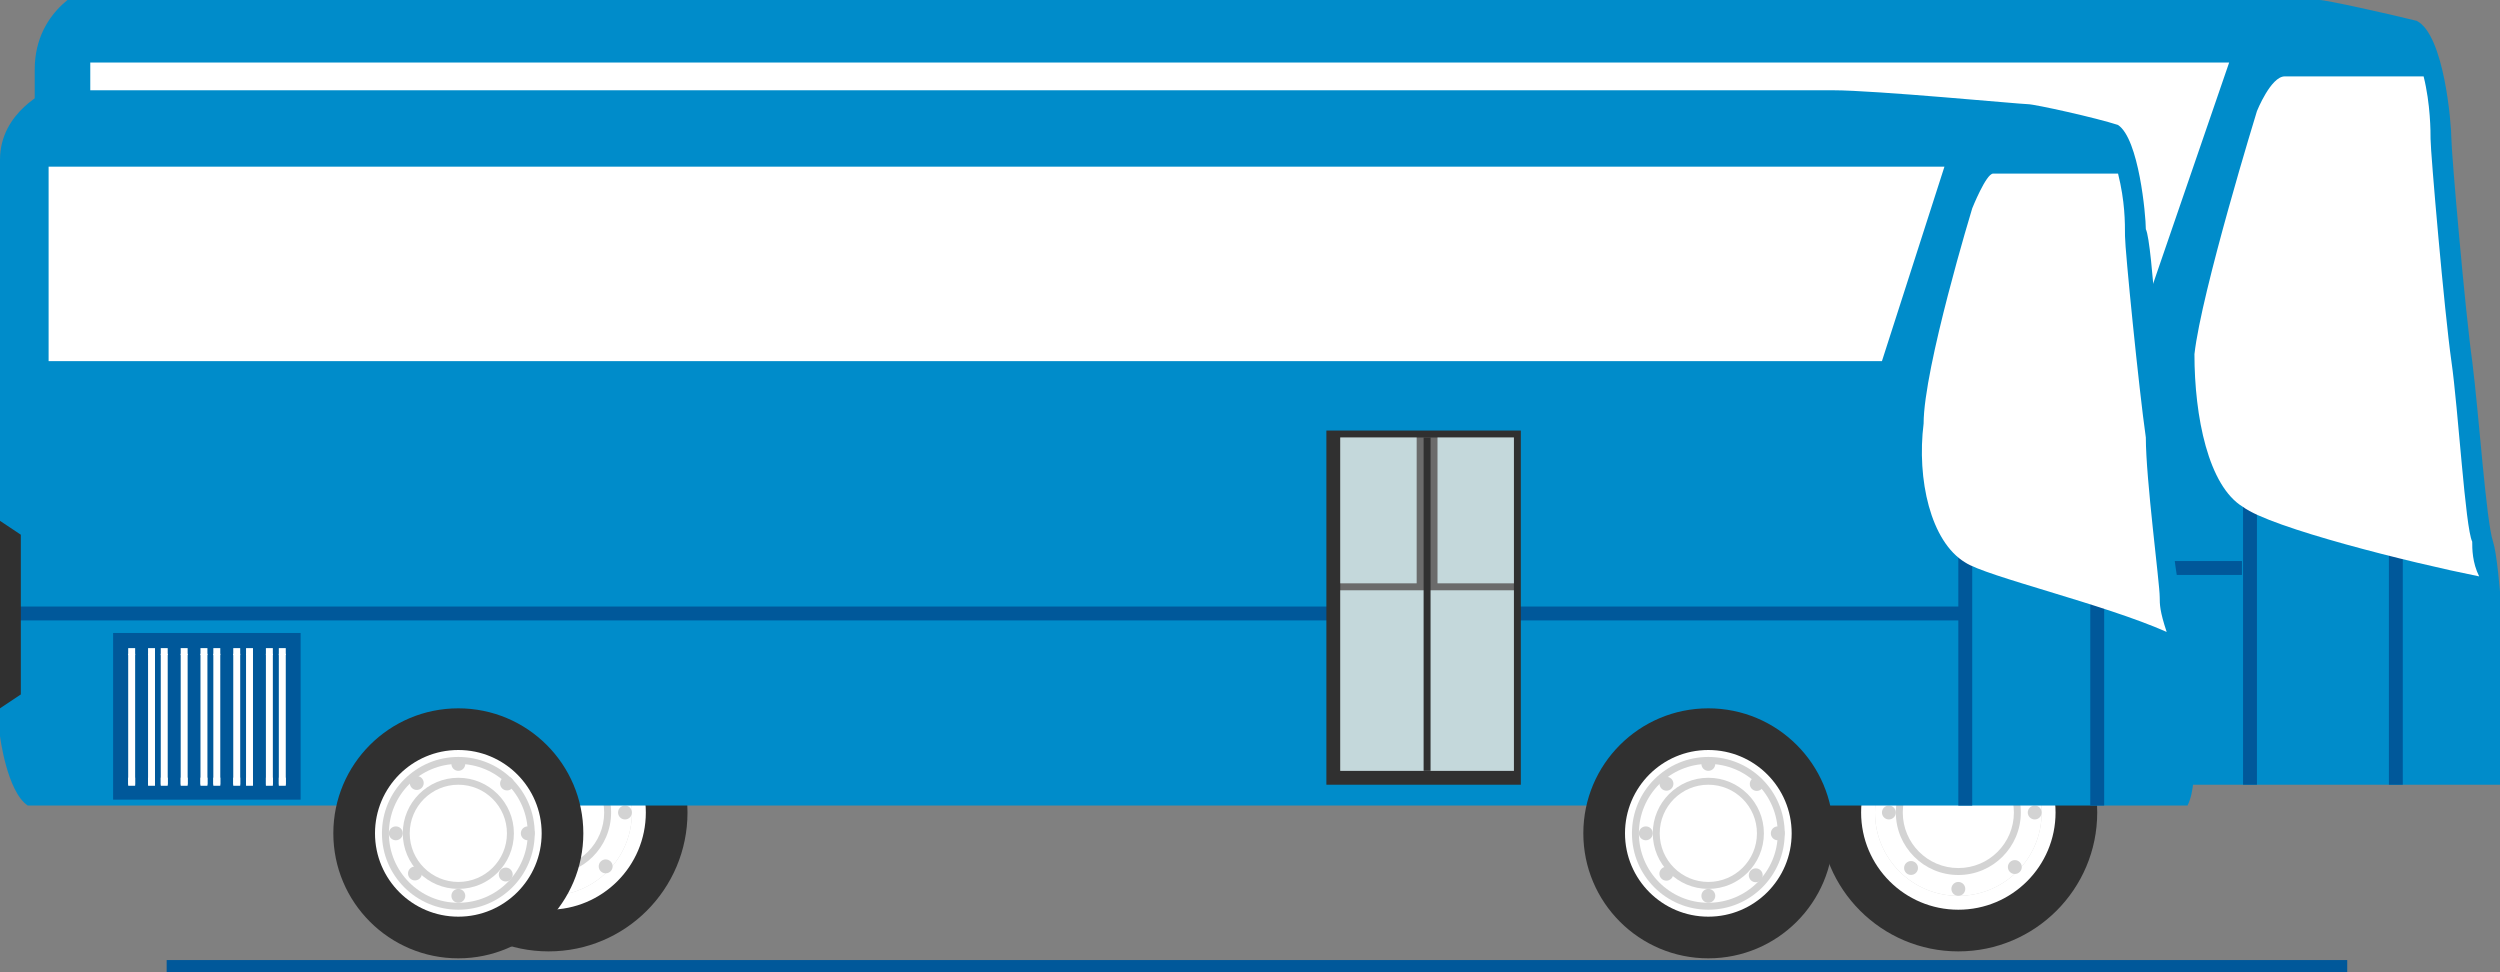 <?xml version="1.0" encoding="utf-8"?>
<!-- Generator: Adobe Illustrator 21.1.0, SVG Export Plug-In . SVG Version: 6.00 Build 0)  -->
<svg version="1.1" id="Capa_1" xmlns="http://www.w3.org/2000/svg" xmlns:xlink="http://www.w3.org/1999/xlink" x="0px" y="0px"
	 viewBox="0 0 36 14" style="enable-background:new 0 0 36 14;" xml:space="preserve">
<rect x="0" y="0" width="36" height="14" fill="#808080" stroke="none"/>
<style type="text/css">
	.st0{fill:none;stroke:#00589A;stroke-width:0.75;stroke-miterlimit:10;}
	.st1{fill:#008CCA;}
	.st2{fill:#00589A;}
	.st3{fill:#FFFFFF;}
	.st4{fill:#303030;}
	.st5{fill:#D3D3D3;}
	.st6{fill:#6B6B6B;}
	.st7{fill:#C4D8DB;}
</style>
<g>
	<line class="st0" x1="2.4" y1="14.2" x2="33.8" y2="14.2"/>
	<g>
		<g>
			<path class="st1" d="M0.9,11.3h35.1c0.1-0.2,0.1-0.6,0.1-1c0-0.5-0.1-2.2-0.2-2.5S35.7,6,35.6,5.2c-0.1-0.7-0.3-3-0.3-3.2
				c0-0.2-0.1-1.5-0.5-1.7c-0.4-0.1-1.3-0.3-1.4-0.3c-0.1,0-2.5-0.2-3.2-0.2c-0.6,0-27.9,0-27.9,0H1.3c0,0-0.8,0.3-0.8,1.2
				c0,0.9,0,9.4,0,9.4S0.5,11,0.9,11.3z"/>
			<g>
				
					<rect x="2.3" y="8.6" transform="matrix(-1 -1.224647e-16 1.224647e-16 -1 7.706 19.842)" class="st2" width="3" height="2.7"/>
				<g>
					<g>
						
							<rect x="5" y="8.8" transform="matrix(-1 -1.224647e-16 1.224647e-16 -1 10.171 19.842)" class="st3" width="0.1" height="2.2"/>
						
							<rect x="5" y="8.8" transform="matrix(-1 -1.224647e-16 1.224647e-16 -1 10.171 17.719)" class="st3" width="0.1" height="0.1"/>
						
							<rect x="5" y="10.9" transform="matrix(-1 -1.224647e-16 1.224647e-16 -1 10.171 21.966)" class="st3" width="0.1" height="0.1"/>
					</g>
					<g>
						
							<rect x="4.8" y="8.8" transform="matrix(-1 -1.224647e-16 1.224647e-16 -1 9.621 19.842)" class="st3" width="0.1" height="2.2"/>
						
							<rect x="4.8" y="8.8" transform="matrix(-1 -1.224647e-16 1.224647e-16 -1 9.621 17.719)" class="st3" width="0.1" height="0.1"/>
						
							<rect x="4.8" y="10.9" transform="matrix(-1 -1.224647e-16 1.224647e-16 -1 9.621 21.966)" class="st3" width="0.1" height="0.1"/>
					</g>
					<g>
						
							<rect x="4.5" y="8.8" transform="matrix(-1 -1.224647e-16 1.224647e-16 -1 9.075 19.842)" class="st3" width="0.1" height="2.2"/>
						
							<rect x="4.5" y="8.8" transform="matrix(-1 -1.224647e-16 1.224647e-16 -1 9.075 17.719)" class="st3" width="0.1" height="0.1"/>
						
							<rect x="4.5" y="10.9" transform="matrix(-1 -1.224647e-16 1.224647e-16 -1 9.075 21.966)" class="st3" width="0.1" height="0.1"/>
					</g>
					<g>
						
							<rect x="4.2" y="8.8" transform="matrix(-1 -1.224647e-16 1.224647e-16 -1 8.529 19.842)" class="st3" width="0.1" height="2.2"/>
						
							<rect x="4.2" y="8.8" transform="matrix(-1 -1.224647e-16 1.224647e-16 -1 8.529 17.719)" class="st3" width="0.1" height="0.1"/>
						
							<rect x="4.2" y="10.9" transform="matrix(-1 -1.224647e-16 1.224647e-16 -1 8.529 21.966)" class="st3" width="0.1" height="0.1"/>
					</g>
					<g>
						
							<rect x="3.9" y="8.8" transform="matrix(-1 -1.224647e-16 1.224647e-16 -1 7.98 19.842)" class="st3" width="0.1" height="2.2"/>
						
							<rect x="3.9" y="8.8" transform="matrix(-1 -1.224647e-16 1.224647e-16 -1 7.98 17.719)" class="st3" width="0.1" height="0.1"/>
						
							<rect x="3.9" y="10.9" transform="matrix(-1 -1.224647e-16 1.224647e-16 -1 7.98 21.966)" class="st3" width="0.1" height="0.1"/>
					</g>
					<g>
						
							<rect x="3.7" y="8.8" transform="matrix(-1 -1.224647e-16 1.224647e-16 -1 7.431 19.842)" class="st3" width="0.1" height="2.2"/>
						
							<rect x="3.7" y="8.8" transform="matrix(-1 -1.224647e-16 1.224647e-16 -1 7.431 17.719)" class="st3" width="0.1" height="0.1"/>
						
							<rect x="3.7" y="10.9" transform="matrix(-1 -1.224647e-16 1.224647e-16 -1 7.431 21.966)" class="st3" width="0.1" height="0.1"/>
					</g>
					<g>
						
							<rect x="3.4" y="8.8" transform="matrix(-1 -1.224647e-16 1.224647e-16 -1 6.885 19.842)" class="st3" width="0.1" height="2.2"/>
						
							<rect x="3.4" y="8.8" transform="matrix(-1 -1.224647e-16 1.224647e-16 -1 6.885 17.719)" class="st3" width="0.1" height="0.1"/>
						
							<rect x="3.4" y="10.9" transform="matrix(-1 -1.224647e-16 1.224647e-16 -1 6.885 21.966)" class="st3" width="0.1" height="0.1"/>
					</g>
					<g>
						
							<rect x="3.1" y="8.8" transform="matrix(-1 -1.224647e-16 1.224647e-16 -1 6.336 19.842)" class="st3" width="0.1" height="2.2"/>
						
							<rect x="3.1" y="8.8" transform="matrix(-1 -1.224647e-16 1.224647e-16 -1 6.336 17.719)" class="st3" width="0.1" height="0.1"/>
						
							<rect x="3.1" y="10.9" transform="matrix(-1 -1.224647e-16 1.224647e-16 -1 6.336 21.966)" class="st3" width="0.1" height="0.1"/>
					</g>
					<g>
						
							<rect x="2.8" y="8.8" transform="matrix(-1 -1.224647e-16 1.224647e-16 -1 5.791 19.842)" class="st3" width="0.1" height="2.2"/>
						
							<rect x="2.8" y="8.8" transform="matrix(-1 -1.224647e-16 1.224647e-16 -1 5.791 17.719)" class="st3" width="0.1" height="0.1"/>
						
							<rect x="2.8" y="10.9" transform="matrix(-1 -1.224647e-16 1.224647e-16 -1 5.791 21.966)" class="st3" width="0.1" height="0.1"/>
					</g>
					<g>
						
							<rect x="2.6" y="8.8" transform="matrix(-1 -1.224647e-16 1.224647e-16 -1 5.241 19.842)" class="st3" width="0.1" height="2.2"/>
						
							<rect x="2.6" y="8.8" transform="matrix(-1 -1.224647e-16 1.224647e-16 -1 5.241 17.719)" class="st3" width="0.1" height="0.1"/>
						
							<rect x="2.6" y="10.9" transform="matrix(-1 -1.224647e-16 1.224647e-16 -1 5.241 21.966)" class="st3" width="0.1" height="0.1"/>
					</g>
				</g>
			</g>
			<g>
				<circle class="st4" cx="28.2" cy="11.7" r="2"/>
				<circle class="st3" cx="28.2" cy="11.7" r="1.4"/>
				<circle class="st5" cx="28.2" cy="11.7" r="1.2"/>
				<circle class="st3" cx="28.2" cy="11.7" r="1.2"/>
				<circle class="st5" cx="28.2" cy="11.7" r="0.9"/>
				<circle class="st3" cx="28.2" cy="11.7" r="0.8"/>
				<g>
					<circle class="st5" cx="28.2" cy="10.7" r="0.1"/>
					<ellipse transform="matrix(0.705 -0.709 0.709 0.705 0.332 22.752)" class="st5" cx="27.5" cy="11" rx="0.1" ry="0.1"/>
					<circle class="st5" cx="27.2" cy="11.7" r="0.1"/>
					<ellipse transform="matrix(0.709 -0.705 0.705 0.709 -0.791 23.024)" class="st5" cx="27.5" cy="12.5" rx="0.1" ry="0.1"/>
					<circle class="st5" cx="28.2" cy="12.8" r="0.1"/>
					<ellipse transform="matrix(0.705 -0.709 0.709 0.705 -0.294 24.234)" class="st5" cx="29" cy="12.5" rx="0.1" ry="0.1"/>
					<circle class="st5" cx="29.3" cy="11.7" r="0.1"/>
					<ellipse transform="matrix(0.709 -0.705 0.705 0.709 0.689 23.625)" class="st5" cx="29" cy="11" rx="0.1" ry="0.1"/>
				</g>
			</g>
			<g>
				<circle class="st4" cx="7.9" cy="11.7" r="2"/>
				<circle class="st3" cx="7.9" cy="11.7" r="1.4"/>
				<circle class="st5" cx="7.9" cy="11.7" r="1.2"/>
				<circle class="st3" cx="7.9" cy="11.7" r="1.2"/>
				<circle class="st5" cx="7.9" cy="11.7" r="0.9"/>
				<circle class="st3" cx="7.9" cy="11.7" r="0.8"/>
				<g>
					<circle class="st5" cx="7.9" cy="10.7" r="0.1"/>
					<ellipse transform="matrix(0.709 -0.705 0.705 0.709 -5.652 8.257)" class="st5" cx="7.2" cy="11" rx="0.1" ry="0.1"/>
					<circle class="st5" cx="6.9" cy="11.7" r="0.1"/>
					<ellipse transform="matrix(0.705 -0.709 0.709 0.705 -6.728 8.774)" class="st5" cx="7.2" cy="12.5" rx="0.1" ry="0.1"/>
					<circle class="st5" cx="7.9" cy="12.8" r="0.1"/>
					<ellipse transform="matrix(0.701 -0.714 0.714 0.701 -6.302 9.925)" class="st5" cx="8.7" cy="12.5" rx="0.1" ry="0.1"/>
					<circle class="st5" cx="9" cy="11.7" r="0.1"/>
					<ellipse transform="matrix(0.714 -0.7 0.7 0.714 -5.204 9.209)" class="st5" cx="8.7" cy="11" rx="0.1" ry="0.1"/>
				</g>
			</g>
			
				<rect x="0.7" y="8.2" transform="matrix(-1 -1.224647e-16 1.224647e-16 -1 32.984 16.479)" class="st2" width="31.5" height="0.2"/>
			<g>
				<rect x="22" y="5.2" class="st4" width="3.2" height="5.7"/>
				<rect x="22.2" y="5.3" class="st6" width="2.9" height="5.4"/>
				<g>
					<rect x="23.8" y="5.4" class="st7" width="1.2" height="2.3"/>
					<rect x="22.2" y="5.4" class="st7" width="1.2" height="2.3"/>
				</g>
				<rect x="22.2" y="7.8" class="st7" width="2.9" height="3"/>
				<rect x="23.5" y="5.3" class="st4" width="0.2" height="5.4"/>
			</g>
			<path class="st4" d="M0.5,6.6l0.4,0.3c0,0,0.1,0.1,0.1,0.1v2.4c0,0,0,0.1-0.1,0.1L0.5,9.8C0.5,9.1,0.5,7.9,0.5,6.6z"/>
			<rect x="32.3" y="6.9" class="st2" width="0.2" height="4.4"/>
			<rect x="34.4" y="6.9" class="st2" width="0.2" height="4.4"/>
			<path class="st3" d="M32.3,7.3C31.8,7,31.6,6,31.6,5.1c0.1-0.9,0.9-3.5,0.9-3.5s0.2-0.5,0.4-0.5c0.2,0,1.3,0,2,0
				C35,1.5,35,1.9,35,2c0,0.2,0.2,2.5,0.3,3.2c0.1,0.7,0.2,2.4,0.3,2.6c0,0.1,0,0.3,0.1,0.5C34.7,8.1,32.7,7.6,32.3,7.3z"/>
		</g>
		<polygon class="st3" points="31,4.1 1.3,4.1 1.3,0.9 32.1,0.9 		"/>
	</g>
	<g>
		<g>
			<path class="st1" d="M0.4,11.6h31.1c0.1-0.2,0.1-0.5,0.1-0.9c0-0.5-0.1-2-0.2-2.2c-0.1-0.2-0.2-1.6-0.2-2.3
				c-0.1-0.6-0.2-2.7-0.3-2.9c0-0.2-0.1-1.3-0.4-1.5c-0.3-0.1-1.2-0.3-1.3-0.3c-0.1,0-2.2-0.2-2.8-0.2c-0.6,0-24.7,0-24.7,0H0.7
				c0,0-0.7,0.3-0.7,1c0,0.8,0,8.3,0,8.3S0.1,11.4,0.4,11.6z"/>
			<g>
				
					<rect x="1.7" y="9.2" transform="matrix(-1 -1.224647e-16 1.224647e-16 -1 6.029 20.715)" class="st2" width="2.7" height="2.4"/>
				<g>
					<g>
						
							<rect x="4.1" y="9.4" transform="matrix(-1 -1.224647e-16 1.224647e-16 -1 8.215 20.715)" class="st3" width="0.1" height="1.9"/>
						
							<rect x="4.1" y="9.4" transform="matrix(-1 -1.224647e-16 1.224647e-16 -1 8.215 18.833)" class="st3" width="0.1" height="0.1"/>
						
							<rect x="4.1" y="11.3" transform="matrix(-1 -1.224647e-16 1.224647e-16 -1 8.215 22.598)" class="st3" width="0.1" height="0.1"/>
					</g>
					<g>
						
							<rect x="3.8" y="9.4" transform="matrix(-1 -1.224647e-16 1.224647e-16 -1 7.729 20.715)" class="st3" width="0.1" height="1.9"/>
						
							<rect x="3.8" y="9.4" transform="matrix(-1 -1.224647e-16 1.224647e-16 -1 7.729 18.833)" class="st3" width="0.1" height="0.1"/>
						
							<rect x="3.8" y="11.3" transform="matrix(-1 -1.224647e-16 1.224647e-16 -1 7.729 22.598)" class="st3" width="0.1" height="0.1"/>
					</g>
					<g>
						
							<rect x="3.6" y="9.4" transform="matrix(-1 -1.224647e-16 1.224647e-16 -1 7.243 20.715)" class="st3" width="0.1" height="1.9"/>
						
							<rect x="3.6" y="9.4" transform="matrix(-1 -1.224647e-16 1.224647e-16 -1 7.243 18.833)" class="st3" width="0.1" height="0.1"/>
						
							<rect x="3.6" y="11.3" transform="matrix(-1 -1.224647e-16 1.224647e-16 -1 7.243 22.598)" class="st3" width="0.1" height="0.1"/>
					</g>
					<g>
						
							<rect x="3.3" y="9.4" transform="matrix(-1 -1.224647e-16 1.224647e-16 -1 6.759 20.715)" class="st3" width="0.1" height="1.9"/>
						
							<rect x="3.3" y="9.4" transform="matrix(-1 -1.224647e-16 1.224647e-16 -1 6.759 18.833)" class="st3" width="0.1" height="0.1"/>
						
							<rect x="3.3" y="11.3" transform="matrix(-1 -1.224647e-16 1.224647e-16 -1 6.759 22.598)" class="st3" width="0.1" height="0.1"/>
					</g>
					<g>
						
							<rect x="3.1" y="9.4" transform="matrix(-1 -1.224647e-16 1.224647e-16 -1 6.272 20.715)" class="st3" width="0.1" height="1.9"/>
						
							<rect x="3.1" y="9.4" transform="matrix(-1 -1.224647e-16 1.224647e-16 -1 6.272 18.833)" class="st3" width="0.1" height="0.1"/>
						
							<rect x="3.1" y="11.3" transform="matrix(-1 -1.224647e-16 1.224647e-16 -1 6.272 22.598)" class="st3" width="0.1" height="0.1"/>
					</g>
					<g>
						
							<rect x="2.8" y="9.4" transform="matrix(-1 -1.224647e-16 1.224647e-16 -1 5.787 20.715)" class="st3" width="0.1" height="1.9"/>
						
							<rect x="2.8" y="9.4" transform="matrix(-1 -1.224647e-16 1.224647e-16 -1 5.787 18.833)" class="st3" width="0.1" height="0.1"/>
						
							<rect x="2.8" y="11.3" transform="matrix(-1 -1.224647e-16 1.224647e-16 -1 5.787 22.598)" class="st3" width="0.1" height="0.1"/>
					</g>
					<g>
						
							<rect x="2.6" y="9.4" transform="matrix(-1 -1.224647e-16 1.224647e-16 -1 5.302 20.715)" class="st3" width="0.1" height="1.9"/>
						
							<rect x="2.6" y="9.4" transform="matrix(-1 -1.224647e-16 1.224647e-16 -1 5.302 18.833)" class="st3" width="0.1" height="0.1"/>
						
							<rect x="2.6" y="11.3" transform="matrix(-1 -1.224647e-16 1.224647e-16 -1 5.302 22.598)" class="st3" width="0.1" height="0.1"/>
					</g>
					<g>
						
							<rect x="2.4" y="9.4" transform="matrix(-1 -1.224647e-16 1.224647e-16 -1 4.815 20.715)" class="st3" width="0.1" height="1.9"/>
						
							<rect x="2.4" y="9.4" transform="matrix(-1 -1.224647e-16 1.224647e-16 -1 4.815 18.833)" class="st3" width="0.1" height="0.1"/>
						
							<rect x="2.4" y="11.3" transform="matrix(-1 -1.224647e-16 1.224647e-16 -1 4.815 22.598)" class="st3" width="0.1" height="0.1"/>
					</g>
					<g>
						
							<rect x="2.1" y="9.4" transform="matrix(-1 -1.224647e-16 1.224647e-16 -1 4.332 20.715)" class="st3" width="0.1" height="1.9"/>
						
							<rect x="2.1" y="9.4" transform="matrix(-1 -1.224647e-16 1.224647e-16 -1 4.332 18.833)" class="st3" width="0.1" height="0.1"/>
						
							<rect x="2.1" y="11.3" transform="matrix(-1 -1.224647e-16 1.224647e-16 -1 4.332 22.598)" class="st3" width="0.1" height="0.1"/>
					</g>
					<g>
						
							<rect x="1.9" y="9.4" transform="matrix(-1 -1.224647e-16 1.224647e-16 -1 3.846 20.715)" class="st3" width="0.1" height="1.9"/>
						
							<rect x="1.9" y="9.4" transform="matrix(-1 -1.224647e-16 1.224647e-16 -1 3.846 18.833)" class="st3" width="0.1" height="0.1"/>
						
							<rect x="1.9" y="11.3" transform="matrix(-1 -1.224647e-16 1.224647e-16 -1 3.846 22.598)" class="st3" width="0.1" height="0.1"/>
					</g>
				</g>
			</g>
			<g>
				<circle class="st4" cx="24.6" cy="12" r="1.8"/>
				<circle class="st3" cx="24.6" cy="12" r="1.2"/>
				<circle class="st5" cx="24.6" cy="12" r="1.1"/>
				<circle class="st3" cx="24.6" cy="12" r="1"/>
				<circle class="st5" cx="24.6" cy="12" r="0.8"/>
				<circle class="st3" cx="24.6" cy="12" r="0.7"/>
				<g>
					<circle class="st5" cx="24.6" cy="11" r="0.1"/>
					<ellipse transform="matrix(0.7 -0.714 0.714 0.7 -0.871 20.512)" class="st5" cx="24" cy="11.3" rx="0.1" ry="0.1"/>
					<circle class="st5" cx="23.7" cy="12" r="0.1"/>
					<ellipse transform="matrix(0.714 -0.701 0.701 0.714 -1.973 20.409)" class="st5" cx="24" cy="12.6" rx="0.1" ry="0.1"/>
					<circle class="st5" cx="24.6" cy="12.9" r="0.1"/>
					<ellipse transform="matrix(0.705 -0.709 0.709 0.705 -1.487 21.659)" class="st5" cx="25.3" cy="12.6" rx="0.1" ry="0.1"/>
					<circle class="st5" cx="25.6" cy="12" r="0.1"/>
					<ellipse transform="matrix(0.709 -0.705 0.705 0.709 -0.607 21.114)" class="st5" cx="25.3" cy="11.3" rx="0.1" ry="0.1"/>
				</g>
			</g>
			<g>
				<circle class="st4" cx="6.6" cy="12" r="1.8"/>
				<circle class="st3" cx="6.6" cy="12" r="1.2"/>
				<circle class="st5" cx="6.6" cy="12" r="1.1"/>
				<circle class="st3" cx="6.6" cy="12" r="1"/>
				<circle class="st5" cx="6.6" cy="12" r="0.8"/>
				<circle class="st3" cx="6.6" cy="12" r="0.7"/>
				<g>
					<circle class="st5" cx="6.6" cy="11" r="0.1"/>
					<ellipse transform="matrix(0.714 -0.701 0.701 0.714 -6.204 7.413)" class="st5" cx="6" cy="11.3" rx="0.1" ry="0.1"/>
					<circle class="st5" cx="5.7" cy="12" r="0.1"/>
					<ellipse transform="matrix(0.7 -0.714 0.714 0.7 -7.221 8.042)" class="st5" cx="6" cy="12.6" rx="0.1" ry="0.1"/>
					<circle class="st5" cx="6.6" cy="12.9" r="0.1"/>
					<ellipse transform="matrix(0.705 -0.709 0.709 0.705 -6.797 8.886)" class="st5" cx="7.3" cy="12.6" rx="0.1" ry="0.1"/>
					<circle class="st5" cx="7.6" cy="12" r="0.1"/>
					<ellipse transform="matrix(0.709 -0.705 0.705 0.709 -5.841 8.417)" class="st5" cx="7.3" cy="11.3" rx="0.1" ry="0.1"/>
				</g>
			</g>
			
				<rect x="0.2" y="8.8" transform="matrix(-1 -1.224647e-16 1.224647e-16 -1 28.438 17.734)" class="st2" width="28" height="0.2"/>
			<g>
				<rect x="19.1" y="6.2" class="st4" width="2.8" height="5.1"/>
				<rect x="19.3" y="6.3" class="st6" width="2.5" height="4.8"/>
				<g>
					<rect x="20.7" y="6.3" class="st7" width="1.1" height="2.1"/>
					<rect x="19.3" y="6.3" class="st7" width="1.1" height="2.1"/>
				</g>
				<rect x="19.3" y="8.5" class="st7" width="2.5" height="2.6"/>
				<rect x="20.5" y="6.3" class="st4" width="0.1" height="4.8"/>
			</g>
			<path class="st4" d="M0,7.5l0.3,0.2c0,0,0,0.1,0,0.1v2.1c0,0,0,0.1,0,0.1L0,10.2C0,9.6,0,8.6,0,7.5z"/>
			<rect x="28.2" y="7.7" class="st2" width="0.2" height="3.9"/>
			<rect x="30.1" y="7.7" class="st2" width="0.2" height="3.9"/>
			<path class="st3" d="M28.3,8.1c-0.5-0.3-0.7-1.2-0.6-2C27.7,5.3,28.4,3,28.4,3s0.2-0.5,0.3-0.5c0.1,0,1.2,0,1.8,0
				c0.1,0.4,0.1,0.7,0.1,0.9c0,0.2,0.2,2.2,0.3,2.9c0,0.6,0.2,2.1,0.2,2.3c0,0.1,0,0.2,0.1,0.5C30.3,8.7,28.6,8.3,28.3,8.1z"/>
		</g>
		<polygon class="st3" points="27.1,5.2 0.7,5.2 0.7,2.4 28,2.4 		"/>
	</g>
</g>
</svg>
